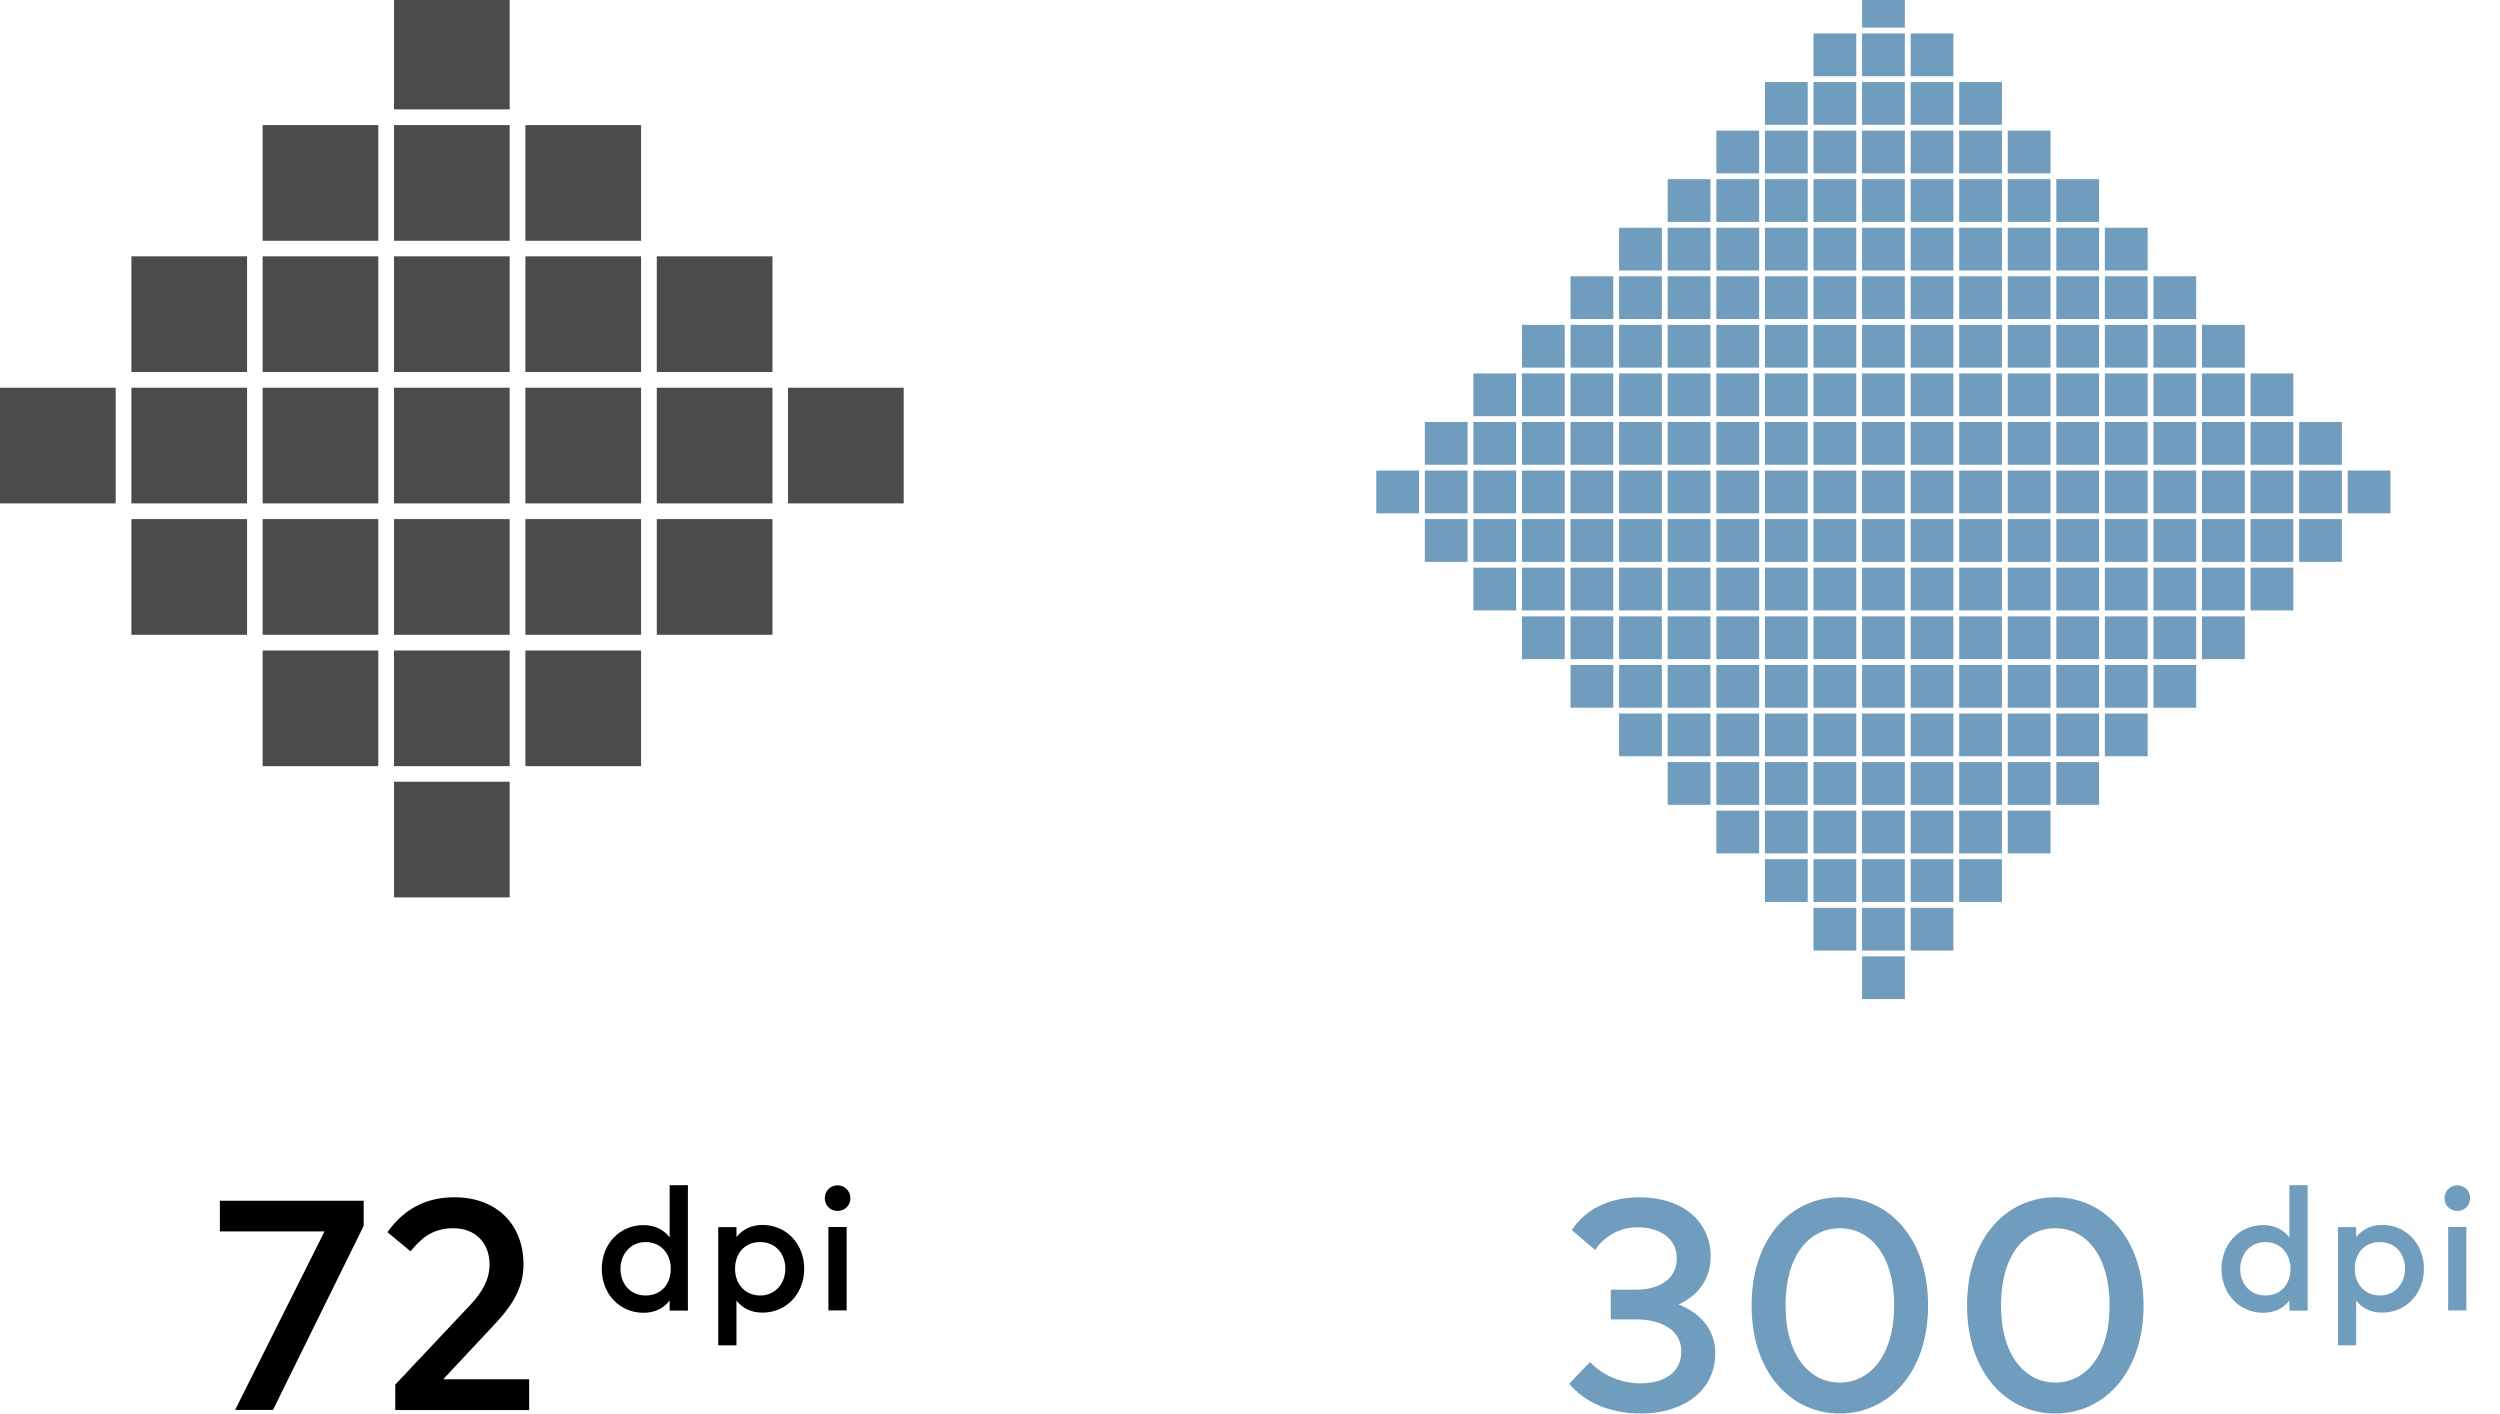 <?xml version="1.0" encoding="UTF-8"?>
<svg id="Calque_1" data-name="Calque 1" xmlns="http://www.w3.org/2000/svg" viewBox="0 0 159.07 89.94">
  <defs>
    <style>
      .cls-1 {
        fill: #000;
      }

      .cls-1, .cls-2, .cls-3 {
        stroke-width: 0px;
      }

      .cls-2 {
        fill: #709cbd;
      }

      .cls-3 {
        fill: #4b4b4b;
      }
    </style>
  </defs>
  <g>
    <path class="cls-1" d="M23.13,78.02l-5.76,11.69h-2.41l5.69-11.36h-6.66v-1.95h9.15v1.62Z"/>
    <path class="cls-1" d="M24.65,78.4c.64-.87,1.84-2.22,4.25-2.22,2.76,0,4.41,1.78,4.41,4.28,0,1.67-.95,2.84-1.77,3.73l-3.34,3.57h5.47v1.96h-8.52v-1.62l4.81-5.11c.74-.8,1.19-1.59,1.19-2.54,0-1.33-.87-2.3-2.31-2.3-1.35,0-2.06.67-2.72,1.47l-1.47-1.22Z"/>
    <path class="cls-1" d="M42.61,78.72v-3.31h1.16v7.98h-1.16v-.64c-.37.47-.91.78-1.67.78-1.48,0-2.65-1.17-2.65-2.79s1.17-2.79,2.65-2.79c.75,0,1.3.31,1.67.78ZM39.48,80.73c0,.93.6,1.7,1.6,1.7s1.6-.73,1.6-1.7-.64-1.7-1.6-1.7-1.6.77-1.6,1.7Z"/>
    <path class="cls-1" d="M51.17,80.73c0,1.62-1.17,2.79-2.65,2.79-.75,0-1.3-.3-1.66-.77v2.85h-1.16v-7.52h1.16v.63c.37-.46.91-.77,1.66-.77,1.48,0,2.65,1.17,2.65,2.79ZM46.77,80.73c0,.97.64,1.7,1.6,1.7s1.6-.77,1.6-1.7-.6-1.7-1.6-1.7-1.6.73-1.6,1.7Z"/>
    <path class="cls-1" d="M54.11,76.24c0,.46-.36.81-.82.81s-.81-.35-.81-.81.35-.82.81-.82.82.36.82.82ZM53.87,83.38h-1.16v-5.31h1.16v5.31Z"/>
  </g>
  <g>
    <path class="cls-2" d="M108.84,79.98c0,1.42-.8,2.45-2.03,3.02,1.4.55,2.33,1.63,2.33,3.09,0,2.59-2.29,3.85-4.71,3.85-1.98,0-3.6-.7-4.58-1.9l1.32-1.38c.79.86,2.01,1.36,3.21,1.36,1.45,0,2.6-.66,2.6-2.03s-1.29-2.04-2.88-2.04h-1.61v-1.89h1.6c1.44,0,2.6-.65,2.6-1.98s-1.13-1.99-2.51-1.99c-1.25,0-2.18.69-2.69,1.44l-1.48-1.26c.76-1.19,2.22-2.09,4.31-2.09,2.71,0,4.53,1.51,4.53,3.8Z"/>
    <path class="cls-2" d="M122.68,83.06c0,4.3-2.53,6.88-5.62,6.88s-5.61-2.59-5.61-6.88,2.51-6.88,5.61-6.88,5.62,2.58,5.62,6.88ZM113.61,83.06c0,3.21,1.55,4.91,3.45,4.91s3.46-1.69,3.46-4.91-1.54-4.91-3.46-4.91-3.45,1.69-3.45,4.91Z"/>
    <path class="cls-2" d="M136.39,83.06c0,4.3-2.53,6.88-5.62,6.88s-5.61-2.59-5.61-6.88,2.51-6.88,5.61-6.88,5.62,2.58,5.62,6.88ZM127.32,83.06c0,3.21,1.55,4.91,3.45,4.91s3.46-1.69,3.46-4.91-1.54-4.91-3.46-4.91-3.45,1.69-3.45,4.91Z"/>
    <path class="cls-2" d="M145.67,78.72v-3.31h1.16v7.98h-1.16v-.64c-.37.47-.91.78-1.67.78-1.48,0-2.65-1.17-2.65-2.79s1.17-2.79,2.65-2.79c.75,0,1.3.31,1.67.78ZM142.54,80.73c0,.93.6,1.7,1.6,1.7s1.6-.73,1.6-1.7-.64-1.7-1.6-1.7-1.6.77-1.6,1.7Z"/>
    <path class="cls-2" d="M154.23,80.73c0,1.62-1.17,2.79-2.65,2.79-.75,0-1.3-.3-1.66-.77v2.85h-1.16v-7.52h1.16v.63c.37-.46.91-.77,1.66-.77,1.48,0,2.65,1.17,2.65,2.79ZM149.83,80.73c0,.97.64,1.7,1.6,1.7s1.6-.77,1.6-1.7-.6-1.7-1.6-1.7-1.6.73-1.6,1.7Z"/>
    <path class="cls-2" d="M157.17,76.24c0,.46-.36.81-.82.81s-.81-.35-.81-.81.35-.82.81-.82.82.36.82.82ZM156.93,83.38h-1.16v-5.31h1.16v5.31Z"/>
  </g>
  <g>
    <rect class="cls-2" x="87.57" y="29.94" width="2.72" height="2.72"/>
    <rect class="cls-2" x="90.66" y="29.94" width="2.72" height="2.72"/>
    <rect class="cls-2" x="93.75" y="29.94" width="2.72" height="2.72"/>
    <rect class="cls-2" x="96.84" y="29.94" width="2.72" height="2.72"/>
    <rect class="cls-2" x="99.93" y="29.94" width="2.72" height="2.72"/>
    <rect class="cls-2" x="103.02" y="29.94" width="2.72" height="2.72"/>
    <rect class="cls-2" x="90.66" y="26.85" width="2.72" height="2.72"/>
    <rect class="cls-2" x="93.75" y="26.85" width="2.72" height="2.72"/>
    <rect class="cls-2" x="96.84" y="26.85" width="2.72" height="2.72"/>
    <rect class="cls-2" x="99.93" y="26.85" width="2.72" height="2.72"/>
    <rect class="cls-2" x="103.02" y="26.85" width="2.72" height="2.72"/>
    <rect class="cls-2" x="93.75" y="23.76" width="2.72" height="2.72"/>
    <rect class="cls-2" x="96.84" y="23.76" width="2.72" height="2.72"/>
    <rect class="cls-2" x="99.93" y="23.76" width="2.72" height="2.72"/>
    <rect class="cls-2" x="96.84" y="20.67" width="2.72" height="2.72"/>
    <rect class="cls-2" x="90.66" y="33.03" width="2.72" height="2.72"/>
    <rect class="cls-2" x="93.75" y="33.03" width="2.72" height="2.72"/>
    <rect class="cls-2" x="96.84" y="33.03" width="2.72" height="2.72"/>
    <rect class="cls-2" x="99.93" y="33.03" width="2.72" height="2.72"/>
    <rect class="cls-2" x="103.02" y="33.03" width="2.72" height="2.72"/>
    <rect class="cls-2" x="93.75" y="36.12" width="2.72" height="2.72"/>
    <rect class="cls-2" x="96.84" y="36.12" width="2.72" height="2.72"/>
    <rect class="cls-2" x="99.93" y="36.12" width="2.72" height="2.72"/>
    <rect class="cls-2" x="96.84" y="39.22" width="2.72" height="2.72"/>
    <rect class="cls-2" x="106.11" y="29.94" width="2.72" height="2.72"/>
    <rect class="cls-2" x="99.93" y="39.22" width="2.72" height="2.72"/>
    <rect class="cls-2" x="103.02" y="39.22" width="2.72" height="2.72"/>
    <rect class="cls-2" x="106.11" y="39.22" width="2.72" height="2.72"/>
    <rect class="cls-2" x="109.21" y="39.22" width="2.72" height="2.72"/>
    <rect class="cls-2" x="112.3" y="39.22" width="2.72" height="2.72"/>
    <rect class="cls-2" x="103.02" y="36.12" width="2.72" height="2.72"/>
    <rect class="cls-2" x="106.11" y="36.12" width="2.72" height="2.72"/>
    <rect class="cls-2" x="109.21" y="36.12" width="2.72" height="2.72"/>
    <rect class="cls-2" x="112.3" y="36.12" width="2.72" height="2.72"/>
    <rect class="cls-2" x="106.11" y="33.03" width="2.72" height="2.72"/>
    <rect class="cls-2" x="109.21" y="48.49" width="2.72" height="2.72"/>
    <rect class="cls-2" x="112.3" y="45.4" width="2.72" height="2.72"/>
    <rect class="cls-2" x="115.39" y="42.31" width="2.72" height="2.72"/>
    <rect class="cls-2" x="109.21" y="33.03" width="2.72" height="2.72"/>
    <rect class="cls-2" x="99.93" y="42.31" width="2.72" height="2.72"/>
    <rect class="cls-2" x="103.02" y="42.31" width="2.72" height="2.72"/>
    <rect class="cls-2" x="106.11" y="42.31" width="2.72" height="2.72"/>
    <rect class="cls-2" x="109.21" y="42.31" width="2.72" height="2.72"/>
    <rect class="cls-2" x="112.3" y="42.31" width="2.72" height="2.72"/>
    <rect class="cls-2" x="103.02" y="45.4" width="2.72" height="2.72"/>
    <rect class="cls-2" x="106.11" y="45.4" width="2.72" height="2.72"/>
    <rect class="cls-2" x="109.21" y="45.4" width="2.72" height="2.72"/>
    <rect class="cls-2" x="106.11" y="48.49" width="2.72" height="2.72"/>
    <rect class="cls-2" x="115.39" y="39.22" width="2.72" height="2.72"/>
    <rect class="cls-2" x="112.3" y="48.49" width="2.72" height="2.72"/>
    <rect class="cls-2" x="115.39" y="48.49" width="2.72" height="2.72"/>
    <rect class="cls-2" x="118.48" y="48.49" width="2.72" height="2.72"/>
    <rect class="cls-2" x="121.57" y="48.49" width="2.72" height="2.72"/>
    <rect class="cls-2" x="115.39" y="45.4" width="2.72" height="2.72"/>
    <rect class="cls-2" x="118.48" y="45.4" width="2.72" height="2.72"/>
    <rect class="cls-2" x="121.57" y="45.4" width="2.72" height="2.72"/>
    <rect class="cls-2" x="118.48" y="42.31" width="2.72" height="2.72"/>
    <rect class="cls-2" x="109.21" y="51.58" width="2.72" height="2.72"/>
    <rect class="cls-2" x="112.3" y="51.58" width="2.72" height="2.72"/>
    <rect class="cls-2" x="115.39" y="51.58" width="2.72" height="2.72"/>
    <rect class="cls-2" x="118.48" y="51.58" width="2.72" height="2.72"/>
    <rect class="cls-2" x="121.57" y="51.58" width="2.72" height="2.72"/>
    <rect class="cls-2" x="112.3" y="54.67" width="2.72" height="2.72"/>
    <rect class="cls-2" x="115.39" y="54.67" width="2.72" height="2.72"/>
    <rect class="cls-2" x="124.66" y="51.58" width="2.72" height="2.72"/>
    <rect class="cls-2" x="121.57" y="54.67" width="2.72" height="2.72"/>
    <rect class="cls-2" x="118.48" y="57.76" width="2.72" height="2.72"/>
    <rect class="cls-2" x="118.48" y="54.67" width="2.72" height="2.72"/>
    <rect class="cls-2" x="115.39" y="57.76" width="2.72" height="2.72"/>
    <rect class="cls-2" x="124.66" y="48.49" width="2.72" height="2.72"/>
    <rect class="cls-2" x="124.66" y="54.67" width="2.72" height="2.72"/>
    <rect class="cls-2" x="121.57" y="57.76" width="2.72" height="2.72"/>
    <rect class="cls-2" x="118.48" y="60.85" width="2.72" height="2.72"/>
    <rect class="cls-2" x="127.75" y="51.58" width="2.72" height="2.72"/>
    <rect class="cls-2" x="106.11" y="26.85" width="2.72" height="2.72"/>
    <rect class="cls-2" x="103.02" y="23.76" width="2.72" height="2.72"/>
    <rect class="cls-2" x="106.11" y="23.76" width="2.72" height="2.72"/>
    <rect class="cls-2" x="99.93" y="20.67" width="2.72" height="2.72"/>
    <rect class="cls-2" x="103.02" y="20.67" width="2.72" height="2.72"/>
    <rect class="cls-2" x="99.93" y="17.58" width="2.72" height="2.72"/>
    <rect class="cls-2" x="109.21" y="26.85" width="2.72" height="2.72"/>
    <rect class="cls-2" x="115.39" y="36.12" width="2.72" height="2.72"/>
    <rect class="cls-2" x="112.3" y="33.03" width="2.72" height="2.72"/>
    <rect class="cls-2" x="115.39" y="33.03" width="2.72" height="2.72"/>
    <rect class="cls-2" x="109.21" y="29.94" width="2.72" height="2.72"/>
    <rect class="cls-2" x="118.48" y="39.22" width="2.72" height="2.72"/>
    <rect class="cls-2" x="112.3" y="29.94" width="2.72" height="2.72"/>
    <rect class="cls-2" x="118.48" y="36.12" width="2.72" height="2.72"/>
    <rect class="cls-2" x="124.66" y="45.4" width="2.72" height="2.72"/>
    <rect class="cls-2" x="121.57" y="42.31" width="2.72" height="2.72"/>
    <rect class="cls-2" x="124.66" y="42.31" width="2.72" height="2.72"/>
    <rect class="cls-2" x="121.57" y="39.22" width="2.72" height="2.72"/>
    <rect class="cls-2" x="127.75" y="48.49" width="2.72" height="2.72"/>
    <rect class="cls-2" x="127.75" y="45.4" width="2.72" height="2.72"/>
    <rect class="cls-2" x="130.84" y="48.49" width="2.72" height="2.72"/>
    <rect class="cls-2" x="109.21" y="23.76" width="2.72" height="2.72"/>
    <rect class="cls-2" x="106.11" y="20.67" width="2.72" height="2.72"/>
    <rect class="cls-2" x="109.21" y="20.67" width="2.72" height="2.72"/>
    <rect class="cls-2" x="103.02" y="17.58" width="2.72" height="2.72"/>
    <rect class="cls-2" x="106.11" y="17.58" width="2.72" height="2.72"/>
    <rect class="cls-2" x="103.02" y="14.49" width="2.72" height="2.72"/>
    <rect class="cls-2" x="112.3" y="23.76" width="2.72" height="2.72"/>
    <rect class="cls-2" x="118.48" y="33.03" width="2.72" height="2.72"/>
    <rect class="cls-2" x="115.39" y="29.94" width="2.72" height="2.72"/>
    <rect class="cls-2" x="118.48" y="29.94" width="2.72" height="2.72"/>
    <rect class="cls-2" x="112.3" y="26.85" width="2.72" height="2.72"/>
    <rect class="cls-2" x="121.57" y="36.12" width="2.72" height="2.72"/>
    <rect class="cls-2" x="115.39" y="26.85" width="2.72" height="2.72"/>
    <rect class="cls-2" x="121.57" y="33.03" width="2.72" height="2.72"/>
    <rect class="cls-2" x="127.75" y="42.31" width="2.72" height="2.72"/>
    <rect class="cls-2" x="124.66" y="39.22" width="2.72" height="2.72"/>
    <rect class="cls-2" x="127.75" y="39.22" width="2.72" height="2.72"/>
    <rect class="cls-2" x="124.66" y="36.12" width="2.72" height="2.72"/>
    <rect class="cls-2" x="130.84" y="45.4" width="2.72" height="2.72"/>
    <rect class="cls-2" x="130.84" y="42.31" width="2.72" height="2.72"/>
    <rect class="cls-2" x="133.93" y="45.4" width="2.72" height="2.72"/>
    <rect class="cls-2" x="112.3" y="20.67" width="2.72" height="2.72"/>
    <rect class="cls-2" x="109.21" y="17.58" width="2.72" height="2.72"/>
    <rect class="cls-2" x="112.3" y="17.58" width="2.72" height="2.72"/>
    <rect class="cls-2" x="106.11" y="14.49" width="2.72" height="2.72"/>
    <rect class="cls-2" x="109.21" y="14.49" width="2.72" height="2.72"/>
    <rect class="cls-2" x="106.11" y="11.4" width="2.72" height="2.72"/>
    <rect class="cls-2" x="115.39" y="20.67" width="2.72" height="2.72"/>
    <rect class="cls-2" x="121.57" y="29.94" width="2.72" height="2.72"/>
    <rect class="cls-2" x="118.48" y="26.85" width="2.72" height="2.72"/>
    <rect class="cls-2" x="121.57" y="26.85" width="2.72" height="2.72"/>
    <rect class="cls-2" x="115.39" y="23.76" width="2.72" height="2.72"/>
    <rect class="cls-2" x="124.66" y="33.03" width="2.72" height="2.72"/>
    <rect class="cls-2" x="118.48" y="23.76" width="2.72" height="2.72"/>
    <rect class="cls-2" x="124.66" y="29.94" width="2.72" height="2.72"/>
    <rect class="cls-2" x="130.84" y="39.22" width="2.72" height="2.72"/>
    <rect class="cls-2" x="127.75" y="36.12" width="2.72" height="2.72"/>
    <rect class="cls-2" x="130.84" y="36.12" width="2.72" height="2.72"/>
    <rect class="cls-2" x="127.75" y="33.03" width="2.72" height="2.72"/>
    <rect class="cls-2" x="133.93" y="42.31" width="2.72" height="2.72"/>
    <rect class="cls-2" x="133.93" y="39.22" width="2.72" height="2.72"/>
    <rect class="cls-2" x="137.02" y="42.31" width="2.72" height="2.72"/>
    <rect class="cls-2" x="115.39" y="17.58" width="2.72" height="2.72"/>
    <rect class="cls-2" x="112.3" y="14.49" width="2.72" height="2.72"/>
    <rect class="cls-2" x="115.39" y="14.49" width="2.72" height="2.72"/>
    <rect class="cls-2" x="109.21" y="11.4" width="2.72" height="2.72"/>
    <rect class="cls-2" x="112.3" y="11.4" width="2.72" height="2.72"/>
    <rect class="cls-2" x="109.21" y="8.31" width="2.72" height="2.72"/>
    <rect class="cls-2" x="118.48" y="17.58" width="2.72" height="2.72"/>
    <rect class="cls-2" x="124.66" y="26.85" width="2.72" height="2.72"/>
    <rect class="cls-2" x="121.57" y="23.76" width="2.72" height="2.72"/>
    <rect class="cls-2" x="124.66" y="23.76" width="2.72" height="2.72"/>
    <rect class="cls-2" x="118.48" y="20.67" width="2.72" height="2.72"/>
    <rect class="cls-2" x="127.75" y="29.94" width="2.72" height="2.72"/>
    <rect class="cls-2" x="121.57" y="20.67" width="2.72" height="2.72"/>
    <rect class="cls-2" x="127.75" y="26.85" width="2.72" height="2.72"/>
    <rect class="cls-2" x="133.93" y="36.12" width="2.72" height="2.72"/>
    <rect class="cls-2" x="130.84" y="33.03" width="2.72" height="2.72"/>
    <rect class="cls-2" x="133.93" y="33.03" width="2.72" height="2.72"/>
    <rect class="cls-2" x="130.84" y="29.94" width="2.72" height="2.72"/>
    <rect class="cls-2" x="137.02" y="39.22" width="2.72" height="2.72"/>
    <rect class="cls-2" x="137.02" y="36.12" width="2.72" height="2.72"/>
    <rect class="cls-2" x="140.11" y="39.22" width="2.72" height="2.72"/>
    <rect class="cls-2" x="118.48" y="14.49" width="2.72" height="2.72"/>
    <rect class="cls-2" x="115.39" y="11.4" width="2.72" height="2.72"/>
    <rect class="cls-2" x="118.48" y="11.4" width="2.72" height="2.72"/>
    <rect class="cls-2" x="112.3" y="8.31" width="2.72" height="2.72"/>
    <rect class="cls-2" x="115.39" y="8.31" width="2.72" height="2.72"/>
    <rect class="cls-2" x="112.3" y="5.22" width="2.72" height="2.72"/>
    <rect class="cls-2" x="121.57" y="14.49" width="2.72" height="2.72"/>
    <rect class="cls-2" x="127.75" y="23.76" width="2.72" height="2.72"/>
    <rect class="cls-2" x="124.66" y="20.67" width="2.72" height="2.72"/>
    <rect class="cls-2" x="127.75" y="20.67" width="2.72" height="2.72"/>
    <rect class="cls-2" x="121.57" y="17.58" width="2.72" height="2.72"/>
    <rect class="cls-2" x="130.84" y="26.85" width="2.72" height="2.72"/>
    <rect class="cls-2" x="124.66" y="17.58" width="2.72" height="2.72"/>
    <rect class="cls-2" x="130.84" y="23.76" width="2.72" height="2.72"/>
    <rect class="cls-2" x="137.02" y="33.03" width="2.72" height="2.72"/>
    <rect class="cls-2" x="133.93" y="29.94" width="2.72" height="2.72"/>
    <rect class="cls-2" x="137.02" y="29.94" width="2.72" height="2.72"/>
    <rect class="cls-2" x="133.93" y="26.85" width="2.72" height="2.72"/>
    <rect class="cls-2" x="140.11" y="36.12" width="2.72" height="2.72"/>
    <rect class="cls-2" x="140.11" y="33.03" width="2.72" height="2.72"/>
    <rect class="cls-2" x="143.2" y="36.12" width="2.72" height="2.72"/>
    <rect class="cls-2" x="121.57" y="11.4" width="2.72" height="2.72"/>
    <rect class="cls-2" x="118.48" y="8.31" width="2.72" height="2.72"/>
    <rect class="cls-2" x="121.57" y="8.31" width="2.72" height="2.72"/>
    <rect class="cls-2" x="115.39" y="5.22" width="2.72" height="2.72"/>
    <rect class="cls-2" x="118.48" y="5.22" width="2.72" height="2.72"/>
    <rect class="cls-2" x="115.39" y="2.13" width="2.72" height="2.72"/>
    <rect class="cls-2" x="124.66" y="11.4" width="2.72" height="2.72"/>
    <rect class="cls-2" x="130.84" y="20.67" width="2.72" height="2.72"/>
    <rect class="cls-2" x="127.75" y="17.58" width="2.72" height="2.72"/>
    <rect class="cls-2" x="130.84" y="17.58" width="2.72" height="2.72"/>
    <rect class="cls-2" x="124.66" y="14.49" width="2.72" height="2.72"/>
    <rect class="cls-2" x="133.93" y="23.76" width="2.72" height="2.72"/>
    <rect class="cls-2" x="127.75" y="14.49" width="2.72" height="2.72"/>
    <rect class="cls-2" x="133.93" y="20.67" width="2.72" height="2.72"/>
    <rect class="cls-2" x="140.11" y="29.94" width="2.72" height="2.72"/>
    <rect class="cls-2" x="137.02" y="26.85" width="2.72" height="2.72"/>
    <rect class="cls-2" x="140.11" y="26.85" width="2.72" height="2.72"/>
    <rect class="cls-2" x="137.02" y="23.76" width="2.72" height="2.72"/>
    <rect class="cls-2" x="143.2" y="33.03" width="2.72" height="2.72"/>
    <rect class="cls-2" x="143.2" y="29.94" width="2.72" height="2.72"/>
    <rect class="cls-2" x="146.29" y="33.03" width="2.72" height="2.72"/>
    <rect class="cls-2" x="124.66" y="8.31" width="2.72" height="2.72"/>
    <rect class="cls-2" x="121.57" y="5.22" width="2.72" height="2.72"/>
    <rect class="cls-2" x="124.66" y="5.22" width="2.72" height="2.72"/>
    <rect class="cls-2" x="118.48" y="2.13" width="2.72" height="2.72"/>
    <rect class="cls-2" x="121.57" y="2.13" width="2.72" height="2.72"/>
    <rect class="cls-2" x="118.48" y="-.96" width="2.72" height="2.72"/>
    <rect class="cls-2" x="127.75" y="8.31" width="2.72" height="2.72"/>
    <rect class="cls-2" x="133.93" y="17.58" width="2.72" height="2.72"/>
    <rect class="cls-2" x="130.84" y="14.49" width="2.72" height="2.72"/>
    <rect class="cls-2" x="133.93" y="14.49" width="2.72" height="2.72"/>
    <rect class="cls-2" x="127.75" y="11.4" width="2.72" height="2.72"/>
    <rect class="cls-2" x="137.02" y="20.67" width="2.72" height="2.72"/>
    <rect class="cls-2" x="130.84" y="11.4" width="2.72" height="2.72"/>
    <rect class="cls-2" x="137.02" y="17.58" width="2.72" height="2.72"/>
    <rect class="cls-2" x="143.2" y="26.85" width="2.72" height="2.72"/>
    <rect class="cls-2" x="140.11" y="23.76" width="2.72" height="2.72"/>
    <rect class="cls-2" x="143.2" y="23.76" width="2.72" height="2.72"/>
    <rect class="cls-2" x="140.11" y="20.67" width="2.72" height="2.72"/>
    <rect class="cls-2" x="146.29" y="29.94" width="2.72" height="2.72"/>
    <rect class="cls-2" x="146.29" y="26.85" width="2.72" height="2.72"/>
    <rect class="cls-2" x="149.38" y="29.94" width="2.72" height="2.72"/>
  </g>
  <rect class="cls-3" y="24.67" width="7.36" height="7.36"/>
  <rect class="cls-3" x="8.36" y="24.67" width="7.36" height="7.36"/>
  <rect class="cls-3" x="16.71" y="24.67" width="7.36" height="7.36"/>
  <rect class="cls-3" x="25.07" y="24.67" width="7.36" height="7.36"/>
  <rect class="cls-3" x="33.43" y="24.67" width="7.36" height="7.36"/>
  <rect class="cls-3" x="41.79" y="24.67" width="7.36" height="7.36"/>
  <rect class="cls-3" x="8.36" y="16.31" width="7.36" height="7.36"/>
  <rect class="cls-3" x="16.71" y="16.31" width="7.36" height="7.36"/>
  <rect class="cls-3" x="25.07" y="16.31" width="7.36" height="7.36"/>
  <rect class="cls-3" x="33.43" y="16.31" width="7.36" height="7.36"/>
  <rect class="cls-3" x="41.79" y="16.31" width="7.36" height="7.36"/>
  <rect class="cls-3" x="16.71" y="7.96" width="7.36" height="7.36"/>
  <rect class="cls-3" x="25.07" y="7.96" width="7.36" height="7.36"/>
  <rect class="cls-3" x="33.43" y="7.96" width="7.36" height="7.36"/>
  <rect class="cls-3" x="25.07" y="-.4" width="7.36" height="7.36"/>
  <rect class="cls-3" x="8.36" y="33.03" width="7.36" height="7.36"/>
  <rect class="cls-3" x="16.71" y="33.03" width="7.36" height="7.36"/>
  <rect class="cls-3" x="25.07" y="33.03" width="7.36" height="7.36"/>
  <rect class="cls-3" x="33.43" y="33.03" width="7.36" height="7.36"/>
  <rect class="cls-3" x="41.79" y="33.03" width="7.36" height="7.36"/>
  <rect class="cls-3" x="16.71" y="41.39" width="7.36" height="7.36"/>
  <rect class="cls-3" x="25.07" y="41.39" width="7.36" height="7.36"/>
  <rect class="cls-3" x="33.43" y="41.39" width="7.36" height="7.36"/>
  <rect class="cls-3" x="25.07" y="49.74" width="7.36" height="7.36"/>
  <rect class="cls-3" x="50.14" y="24.67" width="7.36" height="7.36"/>
</svg>